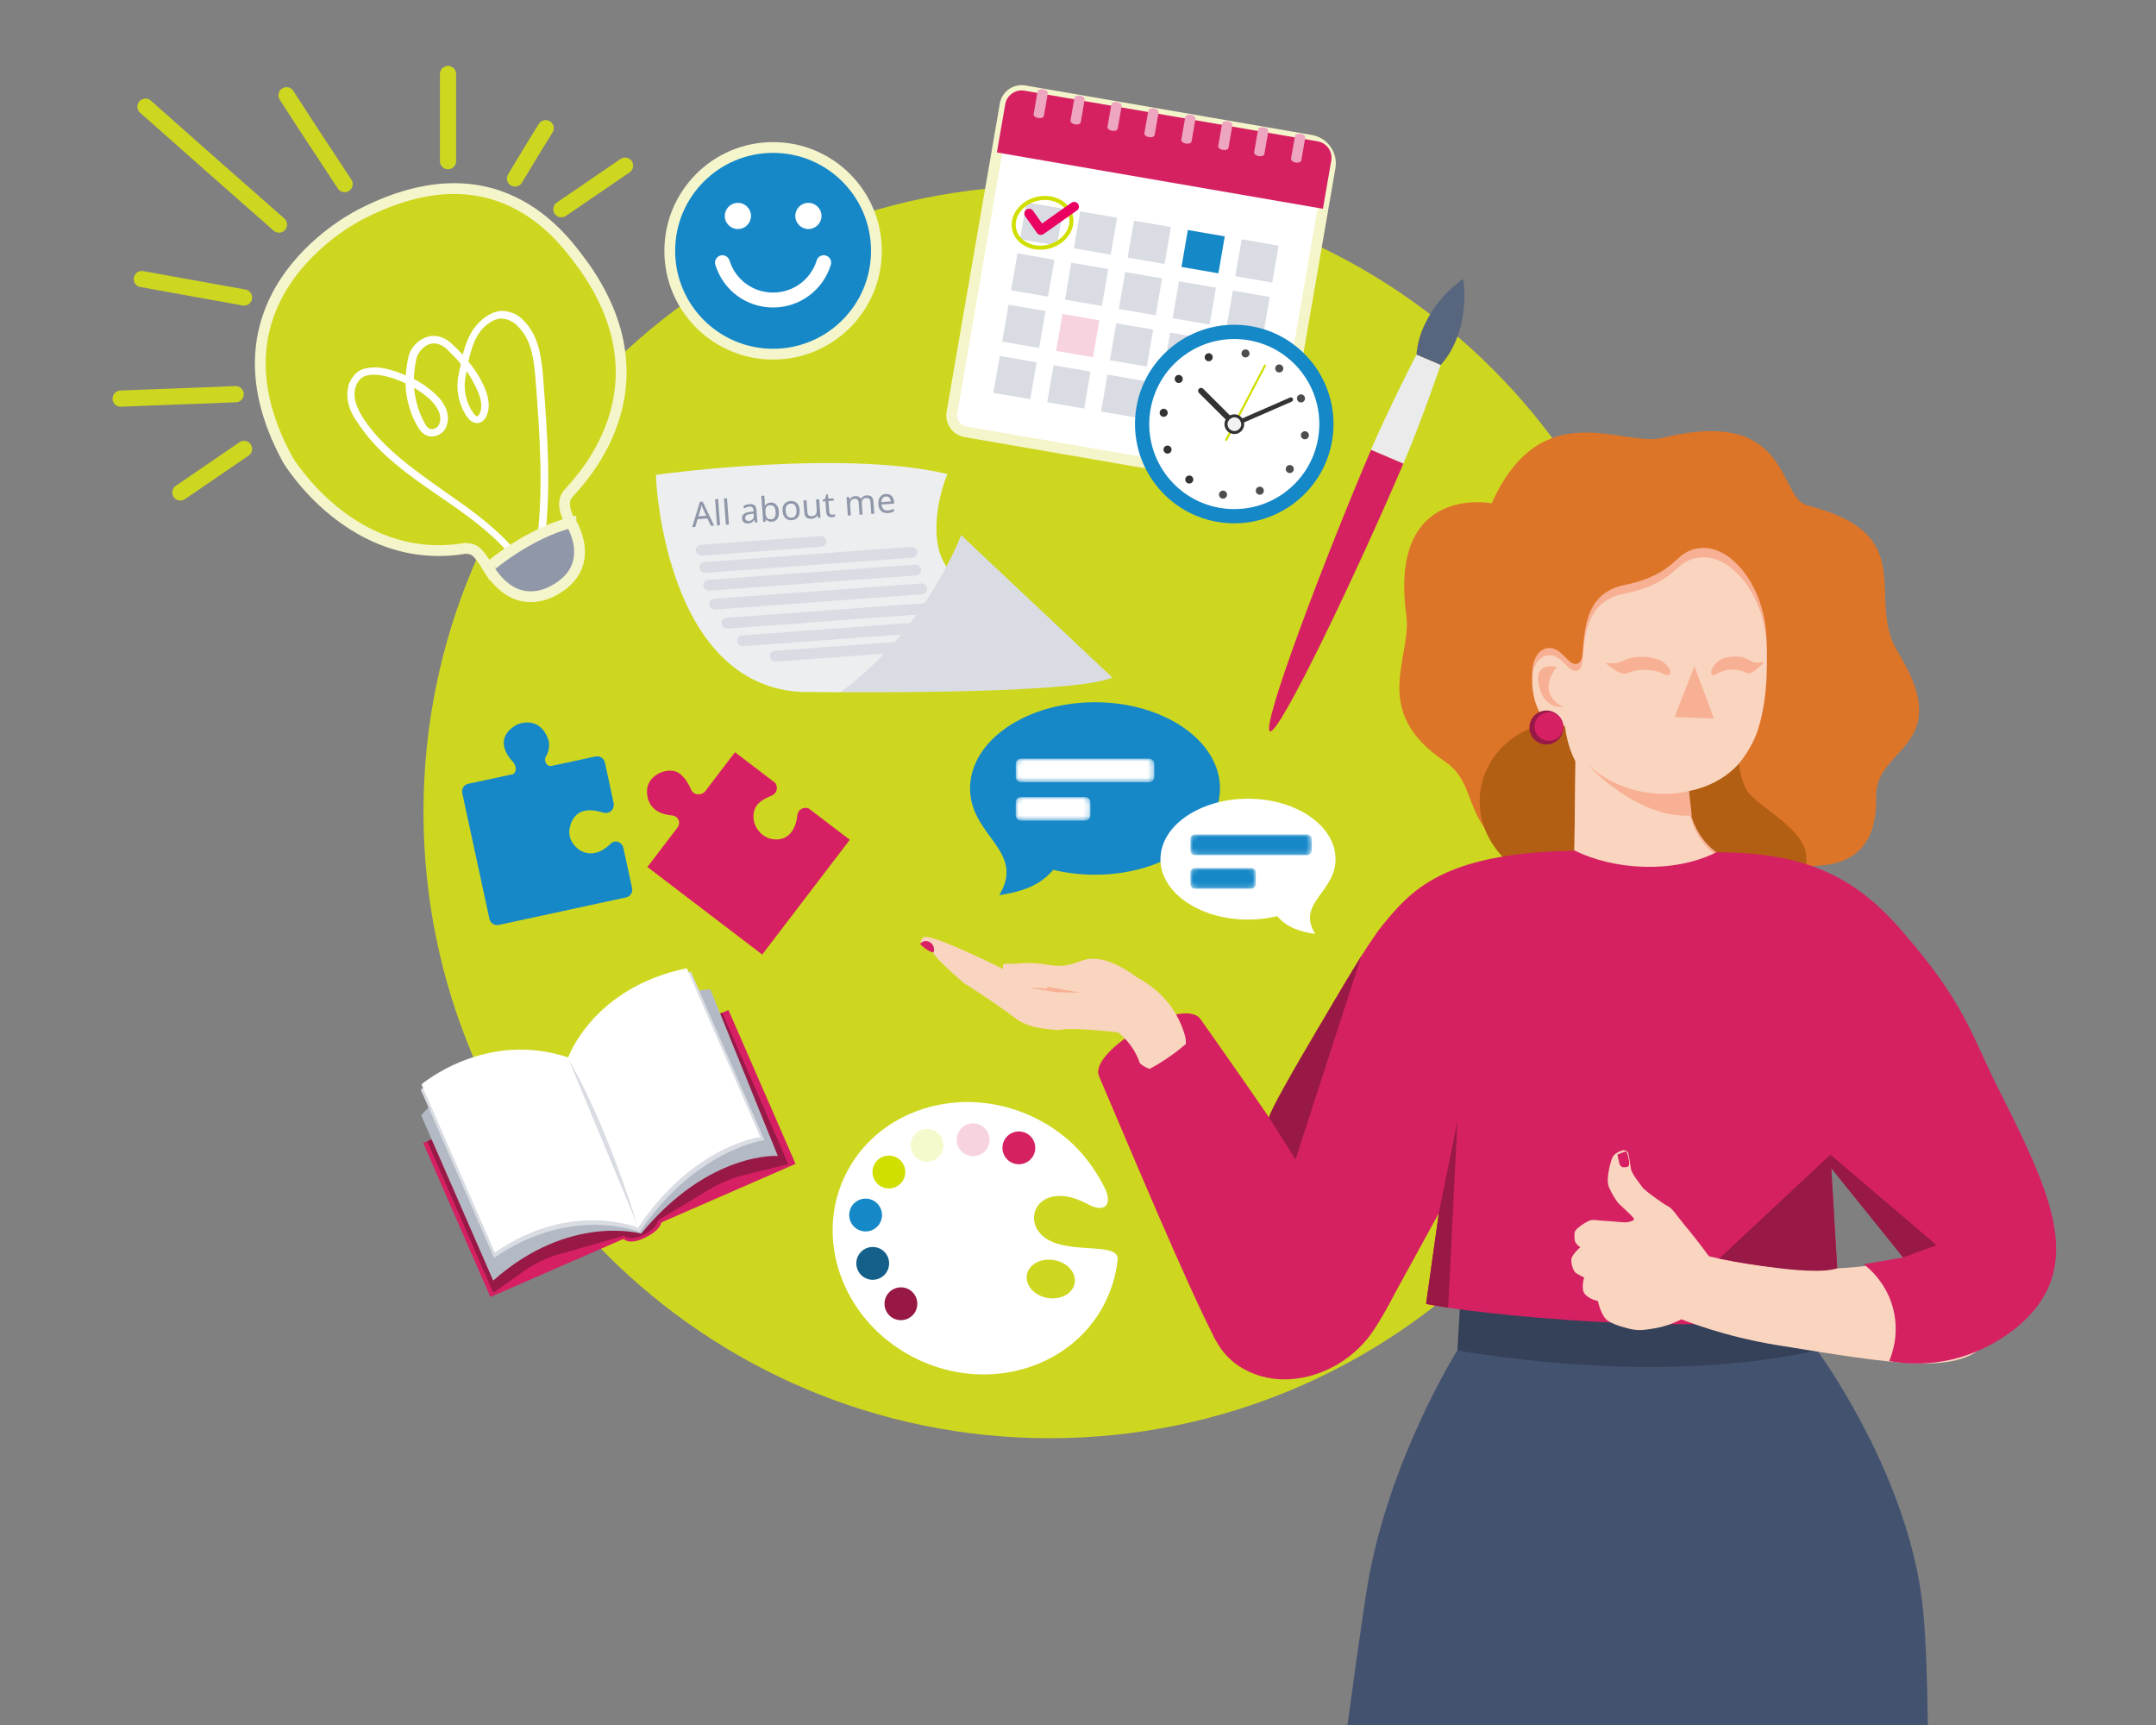 <?xml version="1.0" encoding="UTF-8"?>
<svg id="grouped_illustration" data-name="grouped illustration" xmlns="http://www.w3.org/2000/svg" width="400" height="320" xmlns:xlink="http://www.w3.org/1999/xlink" viewBox="0 0 400 320">
  <rect x="0" y="0" width="400" height="320" fill="#808080" stroke="none"/>
  <defs>
    <style>
      .cls-1 {
        fill: #333;
      }

      .cls-1, .cls-2, .cls-3, .cls-4, .cls-5, .cls-6, .cls-7, .cls-8, .cls-9, .cls-10, .cls-11, .cls-12, .cls-13, .cls-14, .cls-15, .cls-16, .cls-17, .cls-18, .cls-19, .cls-20, .cls-21, .cls-22, .cls-23, .cls-24, .cls-25, .cls-26, .cls-27, .cls-28, .cls-29, .cls-30 {
        stroke-width: 0px;
      }

      .cls-31, .cls-32, .cls-33, .cls-34, .cls-35, .cls-36, .cls-37 {
        stroke-miterlimit: 10;
      }

      .cls-31, .cls-32, .cls-33, .cls-37 {
        stroke: #f5f5cc;
        stroke-width: 2px;
      }

      .cls-31, .cls-30 {
        fill: #1688c8;
      }

      .cls-2 {
        fill: #d52162;
      }

      .cls-3, .cls-33 {
        fill: #8f97a9;
      }

      .cls-4 {
        fill: #ebebeb;
      }

      .cls-5 {
        fill: #f7d3e0;
      }

      .cls-32, .cls-28, .cls-35 {
        fill: #fff;
      }

      .cls-6 {
        fill: #dd7528;
      }

      .cls-7 {
        fill: #4d4d4d;
      }

      .cls-38 {
        mask: url(#mask);
      }

      .cls-8 {
        fill: #43526f;
      }

      .cls-9 {
        fill: #b25f14;
      }

      .cls-10 {
        fill: #354158;
      }

      .cls-11, .cls-39 {
        fill: #d62063;
      }

      .cls-12 {
        fill: #14608b;
      }

      .cls-13 {
        fill: #d9dce2;
      }

      .cls-14 {
        fill: #1588c7;
      }

      .cls-15 {
        fill: #d9dce2;
      }

      .cls-16 {
        fill: #f9d4be;
      }

      .cls-17 {
        fill: #971845;
      }

      .cls-18 {
        fill: #f6f9cc;
      }

      .cls-19 {
        fill: #eea6c0;
      }

      .cls-20 {
        fill: #e90061;
      }

      .cls-21 {
        fill: #f8b094;
      }

      .cls-22 {
        fill: #d0df00;
      }

      .cls-23 {
        fill: #f2f2f2;
      }

      .cls-24 {
        fill: #eceef0;
      }

      .cls-25 {
        fill: #981846;
      }

      .cls-26 {
        fill: #58657f;
      }

      .cls-34 {
        stroke: #ced720;
        stroke-linecap: round;
        stroke-width: 3px;
      }

      .cls-34, .cls-27, .cls-37 {
        fill: #ced720;
      }

      .cls-39 {
        stroke: #981846;
      }

      .cls-29 {
        fill: #b4bac5;
      }

      .cls-40 {
        mask: url(#mask-3);
      }

      .cls-41 {
        mask: url(#mask-2);
      }

      .cls-42 {
        mask: url(#mask-4);
      }

      .cls-43 {
        mask: url(#mask-1);
      }

      .cls-35 {
        stroke: #fff;
      }

      .cls-36 {
        fill: none;
        stroke: #d0df00;
        stroke-width: .75px;
      }
    </style>
    <mask id="mask" x="-5.61" y="-10.32" width="414.58" height="489.77" maskUnits="userSpaceOnUse">
      <g id="mask4_122_1151" data-name="mask4 122 1151">
        <path class="cls-28" d="M408.98-10.32H-5.61v331.67h414.58V-10.32Z"/>
      </g>
    </mask>
    <mask id="mask-1" x="188.44" y="140.73" width="25.71" height="4.39" maskUnits="userSpaceOnUse">
      <g id="mask0_122_1151" data-name="mask0 122 1151">
        <path class="cls-28" d="M213.18,140.73h-23.76c-.54,0-.97.44-.97.97v2.44c0,.54.44.97.97.97h23.76c.54,0,.97-.44.97-.97v-2.44c0-.54-.44-.97-.97-.97Z"/>
      </g>
    </mask>
    <mask id="mask-2" x="188.44" y="147.85" width="13.86" height="4.39" maskUnits="userSpaceOnUse">
      <g id="mask1_122_1151" data-name="mask1 122 1151">
        <path class="cls-28" d="M201.33,147.85h-11.92c-.54,0-.97.44-.97.97v2.44c0,.54.44.97.97.97h11.92c.54,0,.97-.44.97-.97v-2.44c0-.54-.44-.97-.97-.97Z"/>
      </g>
    </mask>
    <mask id="mask-3" x="220.85" y="154.79" width="22.52" height="3.85" maskUnits="userSpaceOnUse">
      <g id="mask2_122_1151" data-name="mask2 122 1151">
        <path class="cls-28" d="M242.52,154.79h-20.82c-.47,0-.85.38-.85.85v2.14c0,.47.38.85.85.85h20.82c.47,0,.85-.38.85-.85v-2.14c0-.47-.38-.85-.85-.85Z"/>
      </g>
    </mask>
    <mask id="mask-4" x="220.85" y="161.02" width="12.15" height="3.85" maskUnits="userSpaceOnUse">
      <g id="mask3_122_1151" data-name="mask3 122 1151">
        <path class="cls-28" d="M232.14,161.02h-10.44c-.47,0-.85.38-.85.85v2.14c0,.47.38.85.85.85h10.44c.47,0,.85-.38.85-.85v-2.14c0-.47-.38-.85-.85-.85Z"/>
      </g>
    </mask>
  </defs>
  <path class="cls-27" d="M194.76,266.8c64.17,0,116.19-52.02,116.19-116.19s-52.02-116.19-116.19-116.19-116.19,52.02-116.19,116.19,52.02,116.19,116.19,116.19Z"/>
  <g class="cls-38">
    <g>
      <path class="cls-8" d="M351.69,479.44s9.27-151.79,4.75-183.64c-3.39-23.87-19.37-45.38-19.37-45.38-21.9-2.88-45-2.78-66.7.1,0,0-12.68,20.16-16.61,43.31-4.27,25.13-23.96,185.61-23.96,185.61h45.55l28.38-148.06,3.83,148.06h44.13Z"/>
      <path class="cls-8" d="M303.73,331.38l-3.33-32.1-5.49,78.18,8.82-46.08Z"/>
      <path class="cls-6" d="M276.75,93.37s-19.18-3.77-15.84,20.75c1.08,7.92-6.89,17.73,7.15,27.14,8.03,5.39.47,15.64,24.57,21.25,9.34,2.17,18.65-1.02,20.49-2.5,6.77-5.42,35.42,11.02,34.96-12.32-.18-9.21,14.89-9.08,4.06-26.67-6.24-10.13,4.57-21.81-16.83-27.26-5.53-1.41-2.88-18.48-26.85-12.53-7.42,1.83-22.41-8.48-31.72,12.15h0Z"/>
      <path class="cls-9" d="M284.25,134.98c-13.37,5.14-15.21,25.87,8.9,31.47,9.34,2.17,18.65-1.02,20.49-2.5,6.77-5.42,21.94,18.45,21.49-4.89-.11-5.57-9.47-9.4-11.22-12.76-3.98-7.65,1.88-26.26-6.73-26.62-23.35-.99-25.66,7.73-32.93,15.3Z"/>
      <path class="cls-21" d="M284.37,126.77c.6,4.66,2.87,7.22,5.96,6.81.17,1.46.69,4.38,1.97,6.75l-.29,24.08c13.98,13.07,27.11-2.33,27.11-2.33l-.68-3.96c-.93-.7-2.14-1.8-3.15-3.42-2.3-3.64-2.08-7.4-1.93-8.78,1.66-.33,5.88-1.43,9.11-5.03,0,0,2.54-2.84,3.74-6.8.28-.93.54-2.02.54-2.02.13-.58.25-1.16.35-1.74.21-1.11.35-2.22.46-3.29.07-.74.12-1.46.16-2.18.03-.51.04-.99.05-1.48.11-5.4-.11-7.17-.64-9.49-1.59-7.01-6.65-12.71-11.69-12.21-5.1.51-3.91,4.73-14.08,6.85-6.45,1.35-7.36,6.69-7.72,12.47-.09,1.51-.62,2.19-1.32,2.18-.47,0-1.02-.33-1.55-.9-.34-.35-.74-.75-1.2-1.17-2.33-2.16-6-.49-5.2,5.69v-.02Z"/>
      <path class="cls-16" d="M284.37,127.98c.6,4.57,2.87,7.08,5.96,6.67.17,1.43.69,4.29,1.97,6.61l-.29,23.59c13.98,12.8,27.11-2.28,27.11-2.28l-.68-3.88c-.93-.69-2.14-1.77-3.15-3.35-2.3-3.56-2.08-7.25-1.93-8.6,1.66-.32,5.88-1.4,9.11-4.92,0,0,2.54-2.78,3.74-6.66.28-.91.54-1.98.54-1.98.13-.57.25-1.14.35-1.71.21-1.09.35-2.17.46-3.22.07-.72.12-1.43.16-2.13.03-.5.04-.97.05-1.45.11-5.29-.11-7.03-.64-9.3-1.59-6.86-6.65-12.45-11.69-11.96-5.1.5-3.91,4.63-14.08,6.71-6.45,1.32-7.36,6.55-7.72,12.21-.09,1.48-.62,2.14-1.32,2.13-.47,0-1.02-.32-1.55-.88-.34-.35-.74-.73-1.2-1.15-2.33-2.11-6-.48-5.2,5.57v-.02Z"/>
      <path class="cls-10" d="M337.14,250.55s-.88-11.32-1.9-11.57c-1.03-.25-64.15-.53-64.15-.53l-.7,12.07c22.55,3.66,45.73,4.49,66.76.02h-.01Z"/>
      <path class="cls-2" d="M256.44,171.7c5.24-6.42,11.2-13.4,34.99-13.87.25-.01.51-.03.76-.04,6.95,3.5,18.11,4.4,26.24.32,17.47,0,26.95,5.01,36.3,16.86,5.07,6.43,4.92,11.65,2.24,15.82-3.58,10.96-16.31,19.23-17.68,18.16l2.07,34.91c-33.07,4.81-75.98-1.47-76.78-1.98l2.36-16.81-9.92,18.08s-18.6-16.19-21.58-35.86c0,0,15.74-29.16,21-35.57h0Z"/>
      <path class="cls-2" d="M225.59,230.27c5.84-16.67,14.24-28.83,19.78-40.78l15.81,45.48c-1.67,3.14-3.33,7.32-6.42,11.93-5.3,7.91-16.43,11.73-24.54,6.75-5.81-3.58-8.7-11.7-4.61-23.36h-.01Z"/>
      <path class="cls-2" d="M222.76,189.09c-3.19-4.5-20.79,5.9-18.88,10.48,4.81,9.42,25.45-.63,18.88-10.48Z"/>
      <path class="cls-16" d="M186.29,187.35c1,.72,1.98,1.42,2.93,2.14.3-1.64.73-2.83,1.09-3.66.24-.53.64-1.37.67-2.53.01-.49-.04-.9-.09-1.17-16.84-8.5-19.17-8.57-19.57-8.24-.47.39-.48.8-.48.8-.02.52.49.98,1.03,1.33.61.38,1.26.62,1.26.62,0,.1.08.27.24.49.05.06.1.13.17.22,1.29,1.58,5.2,4.95,5.2,4.95,2.47,1.57,5,3.24,7.55,5.07h0Z"/>
      <path class="cls-16" d="M219.75,191.8c-.32-1.07-.79-2.26-1.49-3.51-2.23-3.93-5.5-6.02-7.35-7.01-4.87-3.57-7.94-3.75-9.86-3.19-1.12.32-2.25,1.01-4.33,1.07-1.62.05-2.4-.31-4.53-.46-1.68-.11-3.06,0-3.93.09-1.64-.12-2.11.03-2.18.23-.03.11,0,.51,0,.51.91,3.4,8.14,3.53,8.37,3.53-1.79-.45-3.6-.89-5.39-1.34.37,1.95.55,4.2.29,6.66-.04.37-.08.73-.13,1.08,1.39.74,2.52,1.05,3.28,1.18.02,0,.45.08,1.3.2.98.12,1.81.2,2.31.23.26.02.52,0,.77-.05,2.21-.48,10.58.5,10.58.5.65.53,1.46,1.29,2.23,2.31.95,1.29,1.49,2.52,1.8,3.42,1.95,1.7,4.8,1.76,6.67.24,1.64-1.32,2.28-3.61,1.58-5.71v.02Z"/>
      <path class="cls-21" d="M191.01,183.29c.72.09,2.76.38,4.04.63,1.43.27,4.93.21,5.61.19-.93-.04-6.18-1.04-6.18-1.04l-.4.35c-1.03-.21-2.18-.2-3.07-.13Z"/>
      <path class="cls-11" d="M173.11,176.64c-.12.07-.31-.01-.65-.19-.3-.15-.53-.31-.68-.42-.11-.08-.23-.17-.35-.26-.21-.17-.48-.39-.73-.65.18-.25.47-.42.73-.5.68-.2,1.41.23,1.7.82.22.46.23,1.08,0,1.21h-.01Z"/>
      <path class="cls-2" d="M225.48,248.52c-5.48-10.63-15.39-34.38-21.61-48.95,2.77,4.75,20.95-7.49,18.88-10.48,0,0,14.74,20.74,23.11,33.78,12.15,18.89-20.26,25.9-20.39,25.65Z"/>
      <path class="cls-16" d="M298.31,245.01c1.29.88,3.87,1.46,4.4,1.58,1.6.33,2.87.03,3.71-.08,1.31-.19,3.29-.62,5.53-1.77,1.72.66,4.47,1.66,7.91,2.62,4.4,1.23,7.95,1.87,10.08,2.21,21.93,3.56,32.9,5.34,38.23-.05,3.5-3.53,5.23-9.99,2.57-13.92-2.63-3.89-9.49-5.19-16.4-2.11-4.29.93-9.46,1.71-15.34,1.87-8.82.25-16.32-.95-21.95-2.32-1.82-2.5-3.43-4.49-4.62-5.92-1.51-1.82-2.14-2.99-3.12-3.44-.56-.26-4.2-2.81-4.63-3.47-.44-.65-1.91-2.44-2.07-3.28-.16-.84-.39-2.88-.58-3.15-.18-.27-.67-.42-.67-.42-.33-.02-1.61.42-2.08,1.13-.48.7-1.31,4.23-.86,5.5s1.4,2.61,1.65,3c.25.38,3.07,2.77,3.09,3.15.01.38-1.17.61-1.55.62-.38.02-3.49-.3-4.2-.3s-1.88-.34-2.65.02c-.79.36-2.54,1.51-2.61,2.11s-.12,1.49.21,1.98c.32.5.83.79.83.79,0,0-1.34,1.19-1.6,1.99s.27,2.33.67,2.69c.39.36,1.65.95,1.65.95,0,0-.67,2.08.12,3.06.8.97,2.43,1.31,2.43,1.31,0,0,.56,2.77,1.84,3.65v.02Z"/>
      <path class="cls-2" d="M347.52,167.29c-3.18,1.05-8.07,3.12-12.8,7.34-8.17,7.29-10.61,16.29-11.37,19.81,9.91,12.95,19.82,25.88,29.72,38.83-2.43.41-4.85.83-7.28,1.25.99.78,4.4,3.61,5.55,8.68,1.01,4.46-.32,8.03-.84,9.28,2.61.47,7.24.93,12.66-.55,6.49-1.79,13.08-6.14,16.21-11.77,5.6-10.1-.86-22.73-9.04-39.05-4.39-8.78-5.9-15.2-17.21-28.09l-5.6-5.71Z"/>
      <path class="cls-11" d="M301,216.51c-.13-.07-.53-.31-.56-.69,0,0-.25-.96-.35-1.68.3.02,1.43-.67,1.62-.48.26.21.45,1.25.57,2-.07.42.18.99-1.29.86h0Z"/>
      <polygon class="cls-25" points="266.94 225.06 270.39 208.04 268.67 242.59 264.58 241.87 266.94 225.06"/>
      <path class="cls-25" d="M339.6,214.19l-20.63,19.27s17.08,3.53,21.88,1.81l-1.25-21.08Z"/>
      <path class="cls-25" d="M235.44,207.28l4.91,7.81,12.25-37.8s-16.86,27.68-17.16,29.99Z"/>
      <circle class="cls-39" cx="286.9" cy="134.96" r="2.65"/>
      <circle class="cls-11" cx="287.38" cy="134.77" r="2.65"/>
      <polygon class="cls-25" points="353.07 233.26 359.29 230.99 339.6 214.19 339.6 216.54 353.07 233.26"/>
      <path class="cls-21" d="M310.68,133.02l7.29.26-3.6-9.69-3.69,9.44Z"/>
      <path class="cls-21" d="M309.51,123.88v-.16c.27.34.99,2.14-.8,1.32-1.78-.82-4.16-1.23-6.93-.12-1.31.48-3.96-1.99-3.96-1.99,3.51.53,3.04-.93,6.17-1.07,3.13-.14,4.9.83,5.52,2h0Z"/>
      <path class="cls-21" d="M317.79,123.87c.52-1.17,1.98-2.17,4.53-2.07,2.55.1,2.15,1.56,5.01.99,0,0-2.19,2.51-3.26,2.04-2.24-1.08-4.19-.63-5.65.21-1.47.84-.86-.97-.64-1.31v.16s0-.01,0-.01Z"/>
      <path class="cls-21" d="M313.36,146.74s-9.93,2.9-18.75-4.82c0,0,9.18,10.08,19.26,9.36l-.51-4.54Z"/>
      <path class="cls-21" d="M288.8,123.7s-4.07-1.07-3.36,3.1c.84,4.91,4.59,4.36,4.59,4.36,0,0-5.2-2.16-1.22-7.45Z"/>
    </g>
  </g>
  <g>
    <path class="cls-11" d="M157.33,156.22l-15.92,20.86-.1-.08-21.2-16.17,5.55-7.27c.74-.96.17-2.21-1.04-2.3-2.36-.18-4.67-1.46-4.58-4.61.07-2.31,2.57-3.98,4.86-3.65,1.51.22,2.65,1.92,3.33,3.5.46,1.09,2.04,1.1,2.66.21l5.47-7.17,7.46,5.69c.59.77.33,1.95-.62,2.35-1.59.67-3.08,1.39-3.37,3.28-.35,2.29,1.37,4.55,3.66,4.83,2.84.34,4.19-1.94,4.43-4.44.1-1.07,1.21-1.67,2.14-1.26l4.5,3.43,3,2.28.1.08-.33.44h.01Z"/>
    <path class="cls-30" d="M112.24,141.5l1.61,7.48c.13.64-.18,1.38-.77,1.67-.36.19-.85.25-1.52,0-.05-.02-.1-.03-.16-.05-.58-.13-3.51-1.04-5,1.22-.34.52-.61,1.13-.74,2.03,0,0-.48,2.1,1.73,3.73,0,0,2.43,2.04,5.53-.72.05-.04.1-.09.19-.18.21-.22.93-.98,1.92-.32.31.21.55.56.62.92l1.62,7.46c.18.79-.33,1.58-1.13,1.74l-23.6,5.1c-.79.18-1.58-.33-1.74-1.13l-5.04-23.32c-.18-.8.33-1.58,1.13-1.74l23.6-5.06c.8-.17,1.58.34,1.74,1.13v.02Z"/>
    <path class="cls-30" d="M94.69,144.02s1.77-.78.59-2.56c0,0-4.51-4.2.67-7.06,0,0,4.25-1.96,5.85,3.03,0,0,.39,1.63-.62,3.07,0,0-.49,1.73,1.66,1.74l-8.15,1.78Z"/>
  </g>
  <g>
    <path class="cls-31" d="M143.43,65.7c10.59,0,19.17-8.58,19.17-19.17s-8.58-19.17-19.17-19.17-19.17,8.58-19.17,19.17,8.58,19.17,19.17,19.17Z"/>
    <path class="cls-28" d="M143.43,57.04c-4.94,0-9.25-3.17-10.71-7.91-.23-.72.18-1.49.9-1.72.72-.22,1.49.18,1.72.9,1.1,3.57,4.35,5.96,8.09,5.96s6.99-2.4,8.09-5.96c.22-.72,1-1.13,1.72-.9s1.13,1,.9,1.72c-1.46,4.72-5.77,7.91-10.71,7.91Z"/>
    <path class="cls-28" d="M136.9,42.49c1.34,0,2.43-1.09,2.43-2.43s-1.09-2.43-2.43-2.43-2.43,1.09-2.43,2.43,1.09,2.43,2.43,2.43Z"/>
    <path class="cls-28" d="M149.98,42.49c1.34,0,2.43-1.09,2.43-2.43s-1.09-2.43-2.43-2.43-2.43,1.09-2.43,2.43,1.09,2.43,2.43,2.43Z"/>
  </g>
  <g>
    <path class="cls-28" d="M204.75,242.17c-6.48,12.13-22.38,16.39-35.5,9.5-13.12-6.89-18.51-22.31-12.03-34.44,6.48-12.13,22.38-16.39,35.5-9.5,1.88.99,3.62,2.15,5.17,3.47,2.83,2.38,5.11,5.37,7.01,9.04,1.5,2.9.41,5.02-3.17,3.1-7.96-4.28-11.98,1.62-8.81,5.4,3.8,4.53,14.84,1.24,14.43,4.97-.31,2.9-1.17,5.76-2.61,8.45h0ZM196.88,234.15c-2.23-.99-4.9-.41-5.97,1.32-1.06,1.72-.12,3.92,2.11,4.91,2.23.99,4.9.41,5.97-1.32,1.06-1.72.12-3.92-2.11-4.91Z"/>
    <path class="cls-2" d="M190.77,215.43c-1.38.96-3.28.63-4.24-.75-.96-1.38-.63-3.28.75-4.24,1.38-.96,3.28-.63,4.24.75.96,1.38.63,3.28-.75,4.24Z"/>
    <path class="cls-5" d="M182.29,213.93c-1.38.97-3.28.63-4.24-.75-.96-1.38-.63-3.28.75-4.24,1.38-.96,3.28-.63,4.24.75.96,1.38.63,3.28-.75,4.24Z"/>
    <path class="cls-18" d="M173.73,214.97c-1.38.97-3.28.63-4.24-.75-.96-1.38-.63-3.28.75-4.24,1.38-.96,3.28-.63,4.24.75.96,1.38.63,3.28-.75,4.24Z"/>
    <path class="cls-22" d="M166.66,219.91c-1.38.97-3.28.63-4.24-.75-.96-1.38-.63-3.28.75-4.24,1.38-.96,3.28-.63,4.24.75.96,1.38.63,3.28-.75,4.24Z"/>
    <path class="cls-14" d="M162.34,227.89c-1.38.97-3.28.63-4.24-.75-.96-1.38-.63-3.28.75-4.24,1.38-.96,3.28-.63,4.24.75.96,1.38.63,3.28-.75,4.24Z"/>
    <path class="cls-12" d="M163.66,236.86c-1.38.97-3.28.63-4.24-.75-.96-1.38-.63-3.28.75-4.24,1.38-.96,3.28-.63,4.24.75.96,1.38.63,3.28-.75,4.24Z"/>
    <path class="cls-17" d="M168.89,244.35c-1.38.97-3.28.63-4.24-.75-.96-1.38-.63-3.28.75-4.24,1.38-.96,3.28-.63,4.24.75.96,1.38.63,3.28-.75,4.24Z"/>
  </g>
  <g>
    <path class="cls-26" d="M271.43,51.78s-4.85,3.05-7.47,9.21c-1.05,2.46-1.17,4.81-1.17,4.81l2.25.96,2.25.96s1.62-1.72,2.67-4.18c2.64-6.16,1.48-11.77,1.48-11.77h-.01Z"/>
    <path class="cls-4" d="M260.36,86.01c3.25-7.59,6.92-18.3,6.92-18.3l-4.5-1.91s-5.18,10.06-8.43,17.66l3,1.28,3,1.28h.01Z"/>
    <path class="cls-2" d="M260.36,86.01c-8.51,19.93-23.01,50.4-24.75,49.66-1.74-.74,10.23-32.29,18.75-52.22l5.99,2.56Z"/>
  </g>
  <g>
    <path class="cls-30" d="M226.35,146.27c0-8.84-10.38-16-23.19-16s-23.19,7.16-23.19,16,10.43,11.59,5.4,19.8c4.15-.66,7.46-1.69,10.04-4.71,2.42.59,5.03.91,7.74.91,12.8,0,23.19-7.16,23.19-16h0Z"/>
    <g class="cls-43">
      <path class="cls-28" d="M213.18,140.73h-23.76c-.54,0-.97.44-.97.97v2.44c0,.54.44.97.97.97h23.76c.54,0,.97-.44.97-.97v-2.44c0-.54-.44-.97-.97-.97Z"/>
    </g>
    <g class="cls-41">
      <path class="cls-28" d="M201.33,147.85h-11.92c-.54,0-.97.44-.97.97v2.44c0,.54.44.97.97.97h11.92c.54,0,.97-.44.97-.97v-2.44c0-.54-.44-.97-.97-.97Z"/>
    </g>
    <path class="cls-28" d="M215.3,159.38c0-6.19,7.27-11.21,16.24-11.21s16.24,5.02,16.24,11.21-7.31,8.12-3.78,13.87c-2.9-.46-5.23-1.18-7.04-3.3-1.7.42-3.52.64-5.43.64-8.97,0-16.24-5.02-16.24-11.21h0Z"/>
    <g class="cls-40">
      <path class="cls-30" d="M242.52,154.79h-20.82c-.47,0-.85.38-.85.85v2.14c0,.47.38.85.85.85h20.82c.47,0,.85-.38.85-.85v-2.14c0-.47-.38-.85-.85-.85Z"/>
    </g>
    <g class="cls-42">
      <path class="cls-30" d="M232.14,161.02h-10.44c-.47,0-.85.38-.85.85v2.14c0,.47.38.85.85.85h10.44c.47,0,.85-.38.85-.85v-2.14c0-.47-.38-.85-.85-.85Z"/>
    </g>
  </g>
  <g>
    <path class="cls-37" d="M67.15,39.64s-30.68,14.61-13.78,45.6c.1.21,12.02,20,32.96,16.48,1.66.1,2.18.31,4.25,3.63.1-.31,15.34-8.29,15.34-8.29,0,0-2.07-3.21-.73-5.18.21-.73,20.21-18.24,3.21-42.39-3.01-3.94-15.13-23.22-41.25-9.85Z"/>
    <path class="cls-35" d="M94.83,102.35q-.1,0-.1-.1c-3.63-4.15-8.19-7.36-12.75-10.47-2.69-1.87-5.6-3.83-8.19-6.01-2.9-2.38-5.08-4.77-6.84-7.36-.83-1.14-1.76-2.69-1.97-4.46-.1-.83,0-1.76.21-2.49.31-.83.83-1.55,1.45-2.07.73-.52,1.76-.73,3.01-.73,1.14,0,2.28.31,3.63.73.83.31,1.66.62,2.49,1.04,0-1.45.21-2.8.52-4.25.31-1.24,1.45-2.69,3.11-3.21.93-.31,2.49-.31,4.04,1.14,1.04.93,1.87,1.87,2.69,2.69.73-3.11,1.66-5.8,4.35-7.67.73-.52,1.55-.83,2.28-.93.83-.1,1.55.1,2.38.41.73.31,1.35.83,1.97,1.55,1.14,1.24,1.97,2.9,2.49,5.08.41,1.87.62,3.83.73,5.7.73,9.64,1.45,19.69.21,29.44,0,.1-.1.21-.21.21s-.21-.1-.21-.21c1.24-9.74.52-19.69-.21-29.44-.31-4.04-.73-7.88-3.21-10.47-1.14-1.35-2.69-1.97-4.04-1.87-.62.1-1.35.31-2.07.83-2.69,1.76-3.52,4.66-4.25,7.77.93,1.04,1.66,2.18,2.28,3.21,1.04,1.97,2.18,4.46,1.14,6.63-.21.52-.62.83-1.04.93-.52.1-1.14-.21-1.66-.93-1.45-2.07-2.07-4.97-1.45-7.57.1-.31.1-.73.21-1.04.1-.41.21-.73.21-1.14-.83-.93-1.76-1.87-2.8-2.9-1.14-1.04-2.49-1.45-3.63-1.04-1.45.41-2.49,1.87-2.8,2.9-.31,1.45-.52,2.9-.52,4.35,1.45.73,2.8,1.66,3.83,2.59,1.24,1.04,2.59,2.69,2.49,4.66-.1.93-.41,1.76-1.14,2.18-.73.52-1.76.62-2.49.1-.41-.31-.73-.73-.93-1.04-1.14-1.87-1.87-4.04-2.18-6.32-.1-.62-.1-1.24-.1-1.97-3.21-1.55-6.94-2.49-8.91-1.14-1.14.83-1.76,2.49-1.55,4.15.21,1.66,1.14,3.21,1.87,4.35,3.73,5.49,9.43,9.43,14.82,13.27,4.46,3.11,9.12,6.32,12.75,10.47.1.1.1.21,0,.31.1,0,.1.1.1.1ZM76.27,71.05c.1,2.8.83,5.49,2.18,7.88.21.31.41.73.83.93.52.41,1.35.31,1.97-.1.52-.41.93-1.14.93-1.97.1-1.76-1.24-3.32-2.38-4.35-.93-.83-2.18-1.66-3.52-2.38ZM86.33,67.73c-.1.31-.1.52-.21.83-.1.31-.1.73-.21,1.04-.52,2.49,0,5.29,1.55,7.36.21.31.73.93,1.24.73.31-.1.62-.41.73-.73.93-1.97-.1-4.35-1.14-6.22-.52-1.04-1.14-2.07-1.97-3.01Z"/>
    <path class="cls-33" d="M105.92,96.96s5.18,7.98-3.11,12.54c-1.14.62-7.26,3.94-12.23-4.15,0-.1,7.46-6.43,15.34-8.4Z"/>
    <path class="cls-34" d="M63.94,34.15c-3.63-5.49-7.26-10.99-10.78-16.48"/>
    <path class="cls-34" d="M83.12,29.9V13.73"/>
    <path class="cls-34" d="M51.76,41.66c-8.29-7.26-16.58-14.61-24.77-21.87"/>
    <path class="cls-34" d="M45.28,55.19c-6.32-1.14-12.64-2.28-18.97-3.42"/>
    <path class="cls-34" d="M43.73,73.12c-7.05.31-14.2.52-21.35.83"/>
    <path class="cls-34" d="M45.28,83.28c-3.94,2.69-7.88,5.39-11.82,8.08"/>
    <path class="cls-34" d="M115.97,30.73c-3.94,2.69-7.88,5.39-11.82,8.08"/>
    <path class="cls-34" d="M95.55,33.11c1.87-3.11,3.73-6.22,5.7-9.33"/>
  </g>
  <g>
    <g>
      <path class="cls-24" d="M174.66,87.69c-18.86-4.1-50.73.09-52.08.28l-.89.12.04.89c.02.4.5,10.04,4.2,19.77,4.98,13.1,13.45,19.89,24.52,19.62,1.28.02,3.16.03,5.46.05,6.18-3.35,26.87-9.77,27.56-11.44.3-.72-8.21-11.26-7.96-11.98-3.9-5.97-.2-15.88-.16-15.99l.43-1.07-1.13-.25h0Z"/>
      <path class="cls-15" d="M155.92,128.41c14.17.07,44.41-.09,50.45-2.72l-28.06-26.42s-6.45,17.5-22.39,29.14Z"/>
    </g>
    <g>
      <path class="cls-3" d="M131.89,97.55l-.65-1.37-1.81.13-.44,1.45-.58.04,1.44-4.71.52-.04,2.12,4.45-.59.04ZM130.41,94.34s-.04-.09-.08-.18c-.04-.09-.07-.18-.11-.27-.04-.09-.06-.17-.08-.22-.02.14-.04.27-.07.39-.03.13-.05.23-.07.3l-.42,1.42,1.44-.11-.61-1.34Z"/>
      <path class="cls-3" d="M133.59,97.43l-.56.04-.36-4.86.56-.04.36,4.86Z"/>
      <path class="cls-3" d="M135.24,97.3l-.56.04-.36-4.86.56-.04.36,4.86Z"/>
      <path class="cls-3" d="M139.03,93.52c.42-.03.73.04.95.21.21.17.33.45.36.85l.17,2.33-.41.03-.14-.48h-.03c-.13.2-.28.35-.44.45-.16.1-.38.16-.67.19-.31.02-.58-.04-.79-.19-.22-.15-.34-.4-.36-.75-.03-.34.09-.61.34-.82.26-.2.66-.34,1.22-.39l.58-.06-.02-.21c-.02-.29-.1-.48-.23-.58-.13-.1-.31-.14-.54-.13-.18.01-.35.05-.5.12-.16.07-.3.14-.44.22l-.2-.41c.14-.09.31-.17.51-.25.2-.07.41-.12.63-.13ZM139.33,95.34c-.43.05-.72.14-.87.27-.16.13-.22.31-.21.52.01.19.08.33.21.41.12.08.28.11.46.1.29-.02.53-.12.7-.29.18-.18.26-.43.23-.76l-.02-.31-.5.06Z"/>
      <path class="cls-3" d="M141.87,93.12c.01.15.02.28.02.41,0,.13,0,.23,0,.3h.03c.09-.15.21-.29.38-.4.16-.11.38-.18.65-.2.43-.03.78.09,1.06.37.28.28.44.71.49,1.3.04.59-.05,1.04-.29,1.36-.24.32-.57.49-.99.52-.27.02-.49-.01-.67-.1s-.32-.19-.43-.32h-.04s-.08.45-.08.45l-.4.03-.36-4.86.56-.04.09,1.18ZM142.88,93.71c-.36.03-.61.15-.73.37-.12.22-.17.55-.14.99v.03c.03.42.13.74.28.95.15.21.42.31.8.28.31-.02.53-.15.66-.39.13-.24.19-.57.15-1-.06-.87-.4-1.27-1.02-1.23Z"/>
      <path class="cls-3" d="M148.36,94.6c.04.57-.07,1.02-.33,1.35-.26.33-.64.52-1.13.55-.3.02-.58-.03-.83-.15-.25-.12-.45-.31-.6-.57-.16-.26-.25-.57-.28-.95-.04-.57.07-1.01.33-1.34.26-.33.64-.51,1.13-.55.31-.02.59.03.84.15.25.12.45.31.6.56.15.25.24.57.27.95ZM145.77,94.8c.03.41.13.72.31.94.18.23.44.32.79.3.34-.03.59-.16.73-.41.14-.25.2-.57.17-.98-.03-.4-.13-.72-.31-.93-.18-.22-.44-.31-.79-.29s-.59.16-.74.4-.2.57-.17.97Z"/>
      <path class="cls-3" d="M151.98,92.62l.25,3.43-.46.03-.12-.45h-.03c-.1.19-.24.33-.43.43-.19.1-.4.15-.62.17-.41.03-.73-.05-.96-.23-.22-.18-.35-.49-.38-.93l-.17-2.24.57-.04.16,2.21c.04.55.31.8.82.76.38-.03.63-.15.76-.38.13-.22.18-.54.15-.94l-.13-1.78.56-.04Z"/>
      <path class="cls-3" d="M154.44,95.49c.08,0,.17-.02.26-.04.09-.02.16-.04.21-.06l.03.43c-.06.03-.14.06-.25.09s-.21.05-.32.05c-.18.01-.35,0-.5-.06-.16-.05-.29-.15-.39-.29-.1-.15-.17-.36-.19-.64l-.15-1.99-.49.04-.02-.27.48-.26.17-.75.33-.02.06.79.99-.07.03.43-.99.07.15,1.98c.01.21.08.36.19.45.11.09.24.13.4.12Z"/>
      <path class="cls-3" d="M160.79,91.9c.39-.03.68.05.89.23.21.18.33.5.36.94l.17,2.23-.56.04-.16-2.21c-.04-.54-.29-.79-.76-.76-.33.02-.56.14-.69.34-.13.2-.18.49-.15.85l.14,1.89-.56.04-.16-2.21c-.04-.54-.29-.79-.76-.76-.34.03-.58.15-.69.37-.12.22-.16.53-.13.93l.13,1.78-.56.04-.25-3.43.45-.03.12.46h.03c.09-.19.23-.33.4-.43.17-.1.36-.16.57-.17.54-.04.9.13,1.09.5h.03c.1-.21.25-.36.44-.47.19-.11.4-.17.62-.19Z"/>
      <path class="cls-3" d="M164.34,91.64c.29-.02.55.02.77.14.22.11.4.28.53.5.13.22.21.49.23.8l.03.34-2.35.17c.04.39.16.67.36.86.21.19.48.27.82.24.22-.02.41-.05.57-.1.17-.05.33-.12.51-.21l.04.49c-.17.09-.34.16-.51.21-.17.05-.37.08-.6.1-.32.02-.61-.02-.87-.13-.26-.11-.47-.3-.63-.55s-.25-.57-.28-.95c-.03-.38.01-.7.12-.98s.27-.5.48-.66c.22-.16.48-.25.78-.28ZM164.36,92.1c-.27.02-.47.12-.62.31-.14.18-.22.43-.22.74l1.75-.13c-.03-.29-.11-.52-.26-.69-.15-.17-.36-.25-.65-.23Z"/>
    </g>
    <rect class="cls-15" x="129.08" y="100.24" width="24.27" height="2.01" rx="1.01" ry="1.01" transform="translate(-7.09 10.7) rotate(-4.23)"/>
    <rect class="cls-15" x="129.71" y="102.85" width="40.53" height="2.01" rx="1.01" ry="1.01" transform="translate(-7.25 11.35) rotate(-4.23)"/>
    <rect class="cls-15" x="130.44" y="106.15" width="40.53" height="2.01" rx="1.01" ry="1.01" transform="translate(-7.5 11.41) rotate(-4.23)"/>
    <rect class="cls-15" x="131.54" y="109.65" width="40.53" height="2.01" rx="1.01" ry="1.01" transform="translate(-7.75 11.5) rotate(-4.23)"/>
    <rect class="cls-15" x="133.8" y="113.18" width="40.53" height="2.01" rx="1.01" ry="1.01" transform="translate(-8.01 11.68) rotate(-4.23)"/>
    <rect class="cls-15" x="136.72" y="116.45" width="40.53" height="2.01" rx="1.01" ry="1.01" transform="translate(-8.24 11.9) rotate(-4.23)"/>
    <rect class="cls-15" x="142.77" y="119.31" width="40.53" height="2.01" rx="1.01" ry="1.01" transform="translate(-8.43 12.36) rotate(-4.23)"/>
  </g>
  <g>
    <path class="cls-11" d="M135.15,187.36l-56.62,24.69,12.45,28.55,56.62-24.69-12.45-28.55Z"/>
    <path class="cls-11" d="M115.64,229.76s.93,1.37,4.03-.16c3.1-1.53,3.01-2.91,3.01-2.91l-7.04,3.07Z"/>
    <path class="cls-25" d="M146.25,215.96l-8.27,2.04c-2.23.55-4.36,1.43-6.33,2.62l-9.53,5.75-6.46,2.9-11.97,3.41c-2.32.66-4.51,1.71-6.47,3.1l-5.7,4.04-12.25-28.1,54.73-23.87,12.25,28.1h0Z"/>
    <path class="cls-25" d="M115.61,229.05s.94,1.45,3.79.03c2.84-1.42,2.7-2.85,2.7-2.85l-6.48,2.83Z"/>
    <path class="cls-29" d="M118.94,228.85s-13.33-3.81-27.44,8.71l-13.36-30.65s12.47-14.79,27.83-9.67c0,0,7.3-12.42,25.82-13.73l12.52,30.93s-12.71-.9-25.36,14.4Z"/>
    <path class="cls-15" d="M118.68,228.56s-12.5-5.18-27.01,4.77l-13.6-31.19s12.09-10.23,27.65-5.2c0,0,4.73-13.03,22.45-16.73l13.65,31.3s-12.73,1.63-23.14,17.04Z"/>
    <path class="cls-28" d="M118.38,227.76s-12.35-5.24-26.58,4.59l-13.6-31.19s11.85-10.13,27.21-5c0,0,4.57-12.96,22.01-16.54l13.65,31.3s-12.53,1.54-22.69,16.84Z"/>
    <path class="cls-15" d="M105.52,196.59l12.7,30.6s-5.53-18.41-12.7-30.6Z"/>
  </g>
  <g>
    <path class="cls-32" d="M190.07,16.84l53.16,9.19c2.36.41,3.95,2.66,3.54,5.02l-9.67,55.93c-.29,1.68-1.89,2.81-3.57,2.52l-54.4-9.4c-1.68-.29-2.81-1.89-2.52-3.57l9.88-57.17c.29-1.68,1.89-2.81,3.57-2.52Z"/>
    <path class="cls-2" d="M190.07,16.82l54.4,9.4c1.68.29,2.81,1.89,2.52,3.57l-1.55,8.94-60.49-10.45,1.55-8.94c.29-1.68,1.89-2.81,3.57-2.52Z"/>
    <path class="cls-13" d="M207.25,40.39l-6.85-1.18-1.18,6.85,6.85,1.18,1.18-6.85Z"/>
    <path class="cls-13" d="M217.24,42.12l-6.85-1.18-1.18,6.85,6.85,1.18,1.18-6.85Z"/>
    <path class="cls-14" d="M227.23,43.85l-6.85-1.18-1.18,6.85,6.85,1.18,1.18-6.85Z"/>
    <path class="cls-13" d="M237.22,45.57l-6.85-1.18-1.18,6.85,6.85,1.18,1.18-6.85Z"/>
    <path class="cls-13" d="M195.62,48.18l-6.85-1.18-1.18,6.85,6.85,1.18,1.18-6.85Z"/>
    <path class="cls-13" d="M197.27,38.71l-6.85-1.18-1.18,6.85,6.85,1.18,1.18-6.85Z"/>
    <path class="cls-13" d="M205.61,49.91l-6.85-1.18-1.18,6.85,6.85,1.18,1.18-6.85Z"/>
    <path class="cls-13" d="M215.6,51.64l-6.85-1.18-1.18,6.85,6.85,1.18,1.18-6.85Z"/>
    <path class="cls-13" d="M225.59,53.36l-6.85-1.18-1.18,6.85,6.85,1.18,1.18-6.85Z"/>
    <path class="cls-13" d="M235.58,55.09l-6.85-1.18-1.18,6.85,6.85,1.18,1.18-6.85Z"/>
    <path class="cls-13" d="M193.97,57.7l-6.85-1.18-1.18,6.85,6.85,1.18,1.18-6.85Z"/>
    <path class="cls-5" d="M203.96,59.42l-6.85-1.18-1.18,6.85,6.85,1.18,1.18-6.85Z"/>
    <path class="cls-13" d="M213.95,61.15l-6.85-1.18-1.18,6.85,6.85,1.18,1.18-6.85Z"/>
    <path class="cls-13" d="M223.95,62.88l-6.85-1.18-1.18,6.85,6.85,1.18,1.18-6.85Z"/>
    <path class="cls-13" d="M233.94,64.6l-6.85-1.18-1.18,6.85,6.85,1.18,1.18-6.85Z"/>
    <path class="cls-13" d="M192.33,67.21l-6.85-1.18-1.18,6.85,6.85,1.18,1.18-6.85Z"/>
    <path class="cls-13" d="M202.32,68.94l-6.85-1.18-1.18,6.85,6.85,1.18,1.18-6.85Z"/>
    <path class="cls-13" d="M212.31,70.67l-6.85-1.18-1.18,6.85,6.85,1.18,1.18-6.85Z"/>
    <path class="cls-13" d="M222.3,72.39l-6.85-1.18-1.18,6.85,6.85,1.18,1.18-6.85Z"/>
    <path class="cls-19" d="M192.62,21.89c-.53-.09-.91-.42-.85-.73l.73-4.2c.05-.31.52-.49,1.05-.4s.91.42.85.73l-.73,4.2c-.05.31-.52.49-1.05.4Z"/>
    <path class="cls-19" d="M199.34,18.14c.05-.31.52-.49,1.05-.4s.91.42.85.73l-.73,4.2c-.05.31-.52.49-1.05.4s-.91-.42-.85-.73"/>
    <path class="cls-19" d="M206.32,24.26c-.53-.09-.91-.42-.85-.73l.73-4.2c.05-.31.52-.49,1.05-.4s.91.42.85.73l-.73,4.2c-.05.31-.52.49-1.05.4Z"/>
    <path class="cls-19" d="M213.17,25.44c-.53-.09-.91-.42-.85-.73l.73-4.2c.05-.31.52-.49,1.05-.4s.91.42.85.73l-.73,4.2c-.05.31-.52.49-1.05.4Z"/>
    <path class="cls-19" d="M220.02,26.63c-.53-.09-.91-.42-.85-.73l.73-4.2c.05-.31.52-.49,1.05-.4s.91.42.85.73l-.73,4.2c-.05.31-.52.49-1.05.4Z"/>
    <path class="cls-19" d="M233.53,28.96c-.53-.09-.91-.42-.85-.73l.73-4.2c.05-.31.52-.49,1.05-.4s.91.42.85.73l-.73,4.2c-.05.31-.52.49-1.05.4Z"/>
    <path class="cls-19" d="M240.38,30.15c-.53-.09-.91-.42-.85-.73l.73-4.2c.05-.31.52-.49,1.05-.4s.91.42.85.73l-.73,4.2c-.05.31-.52.49-1.05.4Z"/>
    <path class="cls-19" d="M226.87,27.81c-.53-.09-.91-.42-.85-.73l.73-4.2c.05-.31.52-.49,1.05-.4s.91.42.85.73l-.73,4.2c-.05.31-.52.49-1.05.4Z"/>
    <path class="cls-28" d="M226.06,95.65c9.38,1.62,18.3-4.67,19.92-14.05,1.62-9.38-4.67-18.3-14.05-19.92s-18.3,4.67-19.92,14.05c-1.62,9.38,4.67,18.3,14.05,19.92Z"/>
    <path class="cls-14" d="M231.68,63.12c8.58,1.48,14.34,9.64,12.86,18.23-1.48,8.58-9.64,14.34-18.23,12.86s-14.34-9.64-12.86-18.23c1.48-8.58,9.64-14.34,18.23-12.86ZM232.13,60.51c-1.23-.21-2.48-.3-3.72-.26-1.21.04-2.42.2-3.59.47-1.15.27-2.29.65-3.37,1.14-1.07.48-2.1,1.07-3.07,1.75-.96.68-1.86,1.45-2.68,2.3-.82.86-1.57,1.8-2.21,2.79-.65,1.02-1.21,2.1-1.65,3.23-.45,1.15-.79,2.36-1,3.59-.21,1.23-.3,2.48-.26,3.72.04,1.21.2,2.42.47,3.59.27,1.15.65,2.29,1.14,3.37.48,1.07,1.07,2.1,1.75,3.07.68.96,1.45,1.86,2.3,2.68.86.82,1.8,1.57,2.79,2.21,1.02.65,2.1,1.21,3.23,1.65,1.15.45,2.36.79,3.59,1s2.48.3,3.72.26c1.21-.04,2.42-.19,3.59-.47,1.15-.27,2.29-.65,3.37-1.14,1.07-.48,2.1-1.07,3.07-1.75.96-.68,1.86-1.45,2.68-2.3.82-.86,1.57-1.8,2.21-2.79.65-1.02,1.21-2.1,1.65-3.23.45-1.15.79-2.36,1-3.59s.3-2.48.26-3.72c-.04-1.21-.19-2.42-.47-3.59-.27-1.15-.65-2.29-1.14-3.37-.48-1.07-1.07-2.1-1.75-3.07-.68-.96-1.45-1.86-2.3-2.68-.86-.82-1.8-1.57-2.79-2.21-1.02-.65-2.1-1.21-3.23-1.65-1.15-.45-2.36-.79-3.59-1Z"/>
    <path class="cls-7" d="M226.78,92.49c.41.07.79-.2.86-.61s-.2-.79-.61-.86-.79.2-.86.61.2.79.61.86Z"/>
    <path class="cls-7" d="M234.32,91.49c.25-.33.19-.79-.13-1.05s-.79-.19-1.05.13c-.25.33-.19.79.13,1.05.33.25.79.19,1.05-.13Z"/>
    <path class="cls-7" d="M239.49,87.73c.4-.11.63-.52.52-.92-.11-.4-.52-.63-.92-.52-.4.11-.63.52-.52.92.11.4.52.63.92.52Z"/>
    <path class="cls-7" d="M242.8,80.99c.13-.39-.07-.81-.46-.95-.39-.13-.81.07-.95.46-.13.39.07.81.46.95.39.13.81-.07.95-.46Z"/>
    <path class="cls-7" d="M242.01,74.3c.21-.35.1-.81-.25-1.03s-.81-.1-1.03.25-.1.81.25,1.03c.35.21.81.1,1.03-.25Z"/>
    <path class="cls-7" d="M238.06,68.54c.1-.4-.13-.81-.53-.91-.4-.11-.81.13-.91.53-.11.4.13.81.53.91.4.11.81-.13.91-.53Z"/>
    <path class="cls-7" d="M231.77,65.83c.15-.39-.05-.82-.43-.96s-.82.05-.96.43c-.15.39.05.82.43.96s.82-.05.96-.43Z"/>
    <path class="cls-1" d="M223.55,66.53c-.14-.39.06-.82.44-.96.39-.14.82.06.96.44.14.39-.06.82-.44.96-.39.14-.82-.06-.96-.44Z"/>
    <path class="cls-1" d="M218.95,71c.39-.14.58-.57.44-.96-.14-.39-.57-.58-.96-.44-.39.14-.58.57-.44.96.14.39.57.58.96.44Z"/>
    <path class="cls-1" d="M215.77,77.31c.41.07.79-.2.86-.61s-.2-.79-.61-.86-.79.2-.86.61.2.79.61.86Z"/>
    <path class="cls-1" d="M217.04,84.01c.34-.24.42-.7.18-1.04-.24-.34-.7-.42-1.04-.18-.34.24-.42.7-.18,1.04.24.34.7.42,1.04.18Z"/>
    <path class="cls-1" d="M221.05,89.58c.35-.22.44-.69.22-1.03-.22-.35-.69-.44-1.03-.22-.35.22-.44.69-.22,1.03.22.35.69.44,1.03.22Z"/>
    <path class="cls-22" d="M227.46,81.79s-.04,0-.06-.02c-.1-.05-.13-.17-.08-.26l7.2-13.78c.05-.1.17-.13.26-.08.1.05.13.17.08.26l-7.2,13.78c-.04.08-.13.12-.21.1h0Z"/>
    <path class="cls-1" d="M228.92,79.19c-.11-.02-.21-.07-.3-.15l-6.18-6.15c-.22-.22-.22-.57,0-.78.22-.22.57-.22.78,0l6.18,6.15c.22.22.22.57,0,.78-.13.13-.32.18-.49.16Z"/>
    <path class="cls-1" d="M239.66,74.5l-10.32,4.5c-.08.03-.16.04-.23.03-.13-.02-.25-.11-.31-.24-.09-.21,0-.45.21-.54l10.32-4.5c.2-.09.44,0,.53.2.09.2,0,.45-.21.54h0Z"/>
    <path class="cls-23" d="M228.79,79.94c.69.12,1.35-.34,1.47-1.04s-.34-1.35-1.04-1.47-1.35.34-1.47,1.04.34,1.35,1.04,1.47Z"/>
    <path class="cls-1" d="M229.23,77.43c.69.12,1.16.78,1.04,1.47s-.78,1.16-1.47,1.04-1.16-.78-1.04-1.47.78-1.16,1.47-1.04ZM229.32,76.88c-.48-.08-.97.03-1.37.31-.4.28-.66.7-.75,1.18s.03.97.31,1.37c.28.4.7.66,1.18.75s.97-.03,1.37-.31c.4-.28.66-.7.75-1.18s-.03-.97-.31-1.37c-.28-.4-.7-.66-1.18-.75Z"/>
    <path class="cls-36" d="M194.55,45.75c2.89-.74,4.73-3.31,4.11-5.75-.62-2.44-3.47-3.82-6.36-3.09-2.89.74-4.73,3.31-4.11,5.75.62,2.44,3.47,3.82,6.36,3.09Z"/>
    <path class="cls-20" d="M200.01,37.83c-.29-.41-.83-.5-1.24-.21-1.82,1.29-3.61,2.55-5.44,3.84l-1.67-2.36c-.29-.41-.83-.5-1.24-.21-.41.29-.5.83-.21,1.24.71,1.01,1.45,2.06,2.17,3.07.29.41.83.5,1.24.21,2.06-1.45,4.12-2.91,6.15-4.34.43-.25.53-.83.24-1.23Z"/>
  </g>
</svg>